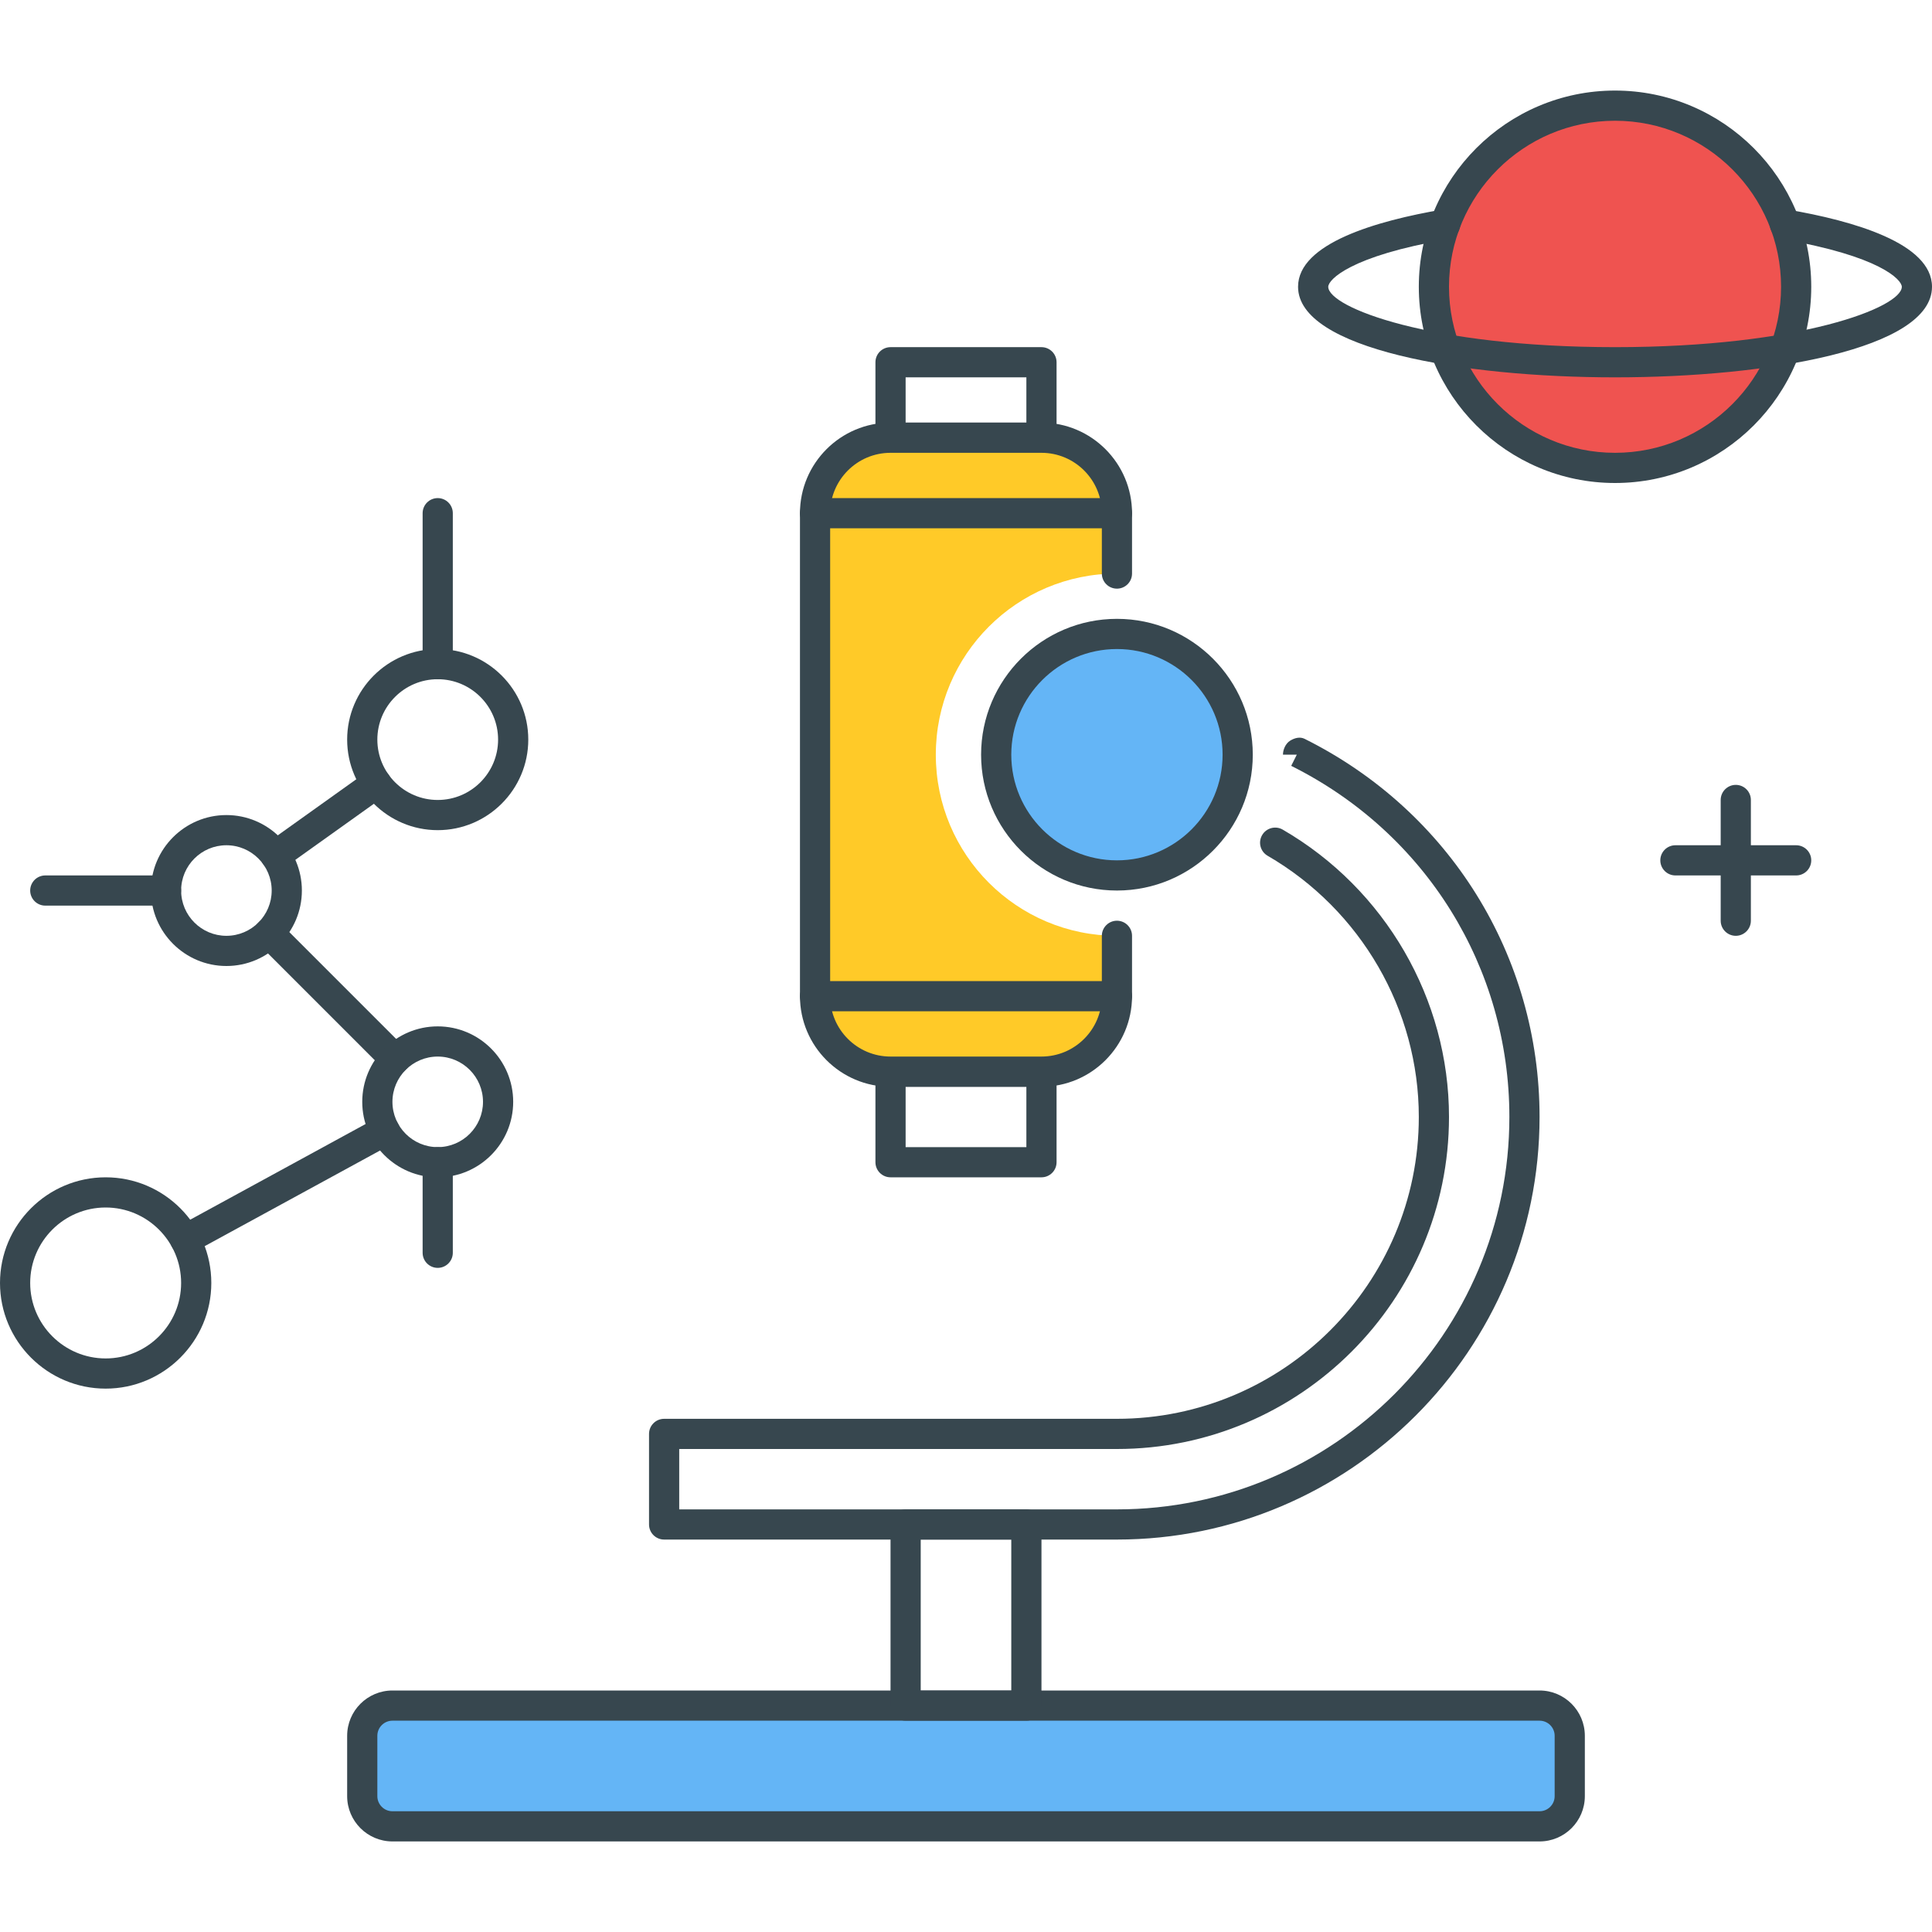 <?xml version="1.0" encoding="utf-8"?>
<!-- Generator: Adobe Illustrator 21.1.0, SVG Export Plug-In . SVG Version: 6.00 Build 0)  -->
<svg version="1.1" id="Icon_Set" xmlns="http://www.w3.org/2000/svg" xmlns:xlink="http://www.w3.org/1999/xlink" x="0px" y="0px"
	 viewBox="0 0 64 64" style="enable-background:new 0 0 64 64;" xml:space="preserve">
<style type="text/css">
	.st0{fill:#37474F;}
	.st1{fill:#EF5350;}
	.st2{fill:#FFCA28;}
	.st3{fill:#64B5F6;}
	.st4{fill:#FFFFFF;}
	.st5{fill:#FF7043;}
</style>
<g id="Science_Research">
	<g>
		<g>
			<g>
				<g>
					<g>
						<path class="st0" d="M34.5,11.5h-5c-0.276,0-0.5,0.224-0.5,0.5v2.5c0,0.276,0.224,0.5,0.5,0.5h5c0.276,0,0.5-0.224,0.5-0.5V12
							C35,11.724,34.776,11.5,34.5,11.5z M34,14h-4v-1.5h4V14z"/>
					</g>
				</g>
			</g>
		</g>
	</g>
	<g>
		<g>
			<g>
				<g>
					<g>
						<path class="st0" d="M34.5,35h-5c-0.276,0-0.5,0.224-0.5,0.5v3c0,0.276,0.224,0.5,0.5,0.5h5c0.276,0,0.5-0.224,0.5-0.5v-3
							C35,35.224,34.776,35,34.5,35z M34,38h-4v-2h4V38z"/>
					</g>
				</g>
			</g>
		</g>
	</g>
	<g>
		<g>
			<path class="st3" d="M51,56.5H13c-0.552,0-1,0.448-1,1v2c0,0.552,0.448,1,1,1h38c0.552,0,1-0.448,1-1v-2
				C52,56.948,51.553,56.5,51,56.5z"/>
		</g>
	</g>
	<g>
		<g>
			<g>
				<g>
					<path class="st0" d="M51,56H13c-0.827,0-1.5,0.673-1.5,1.5v2c0,0.827,0.673,1.5,1.5,1.5h38c0.827,0,1.5-0.673,1.5-1.5v-2
						C52.5,56.673,51.827,56,51,56z M51.5,59.5c0,0.276-0.225,0.5-0.5,0.5H13c-0.276,0-0.5-0.224-0.5-0.5v-2
						c0-0.276,0.224-0.5,0.5-0.5h38c0.275,0,0.5,0.224,0.5,0.5V59.5z"/>
				</g>
			</g>
		</g>
	</g>
	<g>
		<g>
			<circle class="st3" cx="37" cy="25" r="4"/>
		</g>
	</g>
	<g>
		<g>
			<g>
				<g>
					<path class="st0" d="M37,20.5c-2.481,0-4.5,2.019-4.5,4.5s2.019,4.5,4.5,4.5s4.5-2.019,4.5-4.5S39.481,20.5,37,20.5z M37,28.5
						c-1.93,0-3.5-1.57-3.5-3.5s1.57-3.5,3.5-3.5s3.5,1.57,3.5,3.5S38.93,28.5,37,28.5z"/>
				</g>
			</g>
		</g>
	</g>
	<g>
		<g>
			<path class="st2" d="M37,19v-2c0-1.381-1.119-2.5-2.5-2.5h-5C28.12,14.5,27,15.62,27,17v16c0,1.381,1.119,2.5,2.5,2.5h5
				c1.381,0,2.5-1.119,2.5-2.5v-2c-3.314,0-6-2.686-6-6S33.687,19,37,19z"/>
		</g>
	</g>
	<g>
		<g>
			<path class="st0" d="M37,19.5c0.276,0,0.5-0.224,0.5-0.5v-2c0-1.654-1.346-3-3-3h-5c-1.654,0-3,1.346-3,3v16c0,1.654,1.346,3,3,3
				h5c1.654,0,3-1.346,3-3v-2c0-0.276-0.224-0.5-0.5-0.5s-0.5,0.224-0.5,0.5v2c0,1.103-0.897,2-2,2h-5c-1.103,0-2-0.897-2-2V17
				c0-1.103,0.897-2,2-2h5c1.103,0,2,0.897,2,2v2C36.5,19.277,36.724,19.5,37,19.5z"/>
		</g>
	</g>
	<g>
		<g>
			<g>
				<g>
					<g>
						<path class="st0" d="M34,50h-4c-0.276,0-0.5,0.224-0.5,0.5v6c0,0.276,0.224,0.5,0.5,0.5h4c0.276,0,0.5-0.224,0.5-0.5v-6
							C34.5,50.224,34.276,50,34,50z M33.5,56h-3v-5h3V56z"/>
					</g>
				</g>
			</g>
		</g>
	</g>
	<g>
		<g>
			<path class="st0" d="M43.219,24.476c-0.154-0.079-0.336-0.031-0.483,0.061S42.5,24.827,42.5,25h0.458l-0.185,0.37
				C47.23,27.593,50,32.049,50,37c0,7.168-5.832,13-13,13H22.5v-2H37c6.065,0,11-4.935,11-11c0-3.902-2.11-7.548-5.507-9.517
				c-0.237-0.139-0.545-0.058-0.684,0.182c-0.139,0.239-0.057,0.545,0.182,0.683C45.081,30.139,47,33.454,47,37
				c0,5.514-4.486,10-10,10H22c-0.276,0-0.5,0.224-0.5,0.5v3c0,0.276,0.224,0.5,0.5,0.5h15c7.72,0,14-6.28,14-14
				C51,31.668,48.019,26.869,43.219,24.476z"/>
		</g>
	</g>
	<g>
		<g>
			<path class="st0" d="M14.5,38c-0.276,0-0.5,0.224-0.5,0.5v3c0,0.276,0.224,0.5,0.5,0.5s0.5-0.224,0.5-0.5v-3
				C15,38.224,14.777,38,14.5,38z"/>
		</g>
	</g>
	<g>
		<g>
			<path class="st0" d="M12.874,25.663c-0.16-0.224-0.473-0.277-0.697-0.116l-3.34,2.385c-0.225,0.16-0.277,0.473-0.116,0.697
				c0.098,0.137,0.251,0.209,0.407,0.209c0.101,0,0.202-0.03,0.29-0.093l3.34-2.385C12.982,26.2,13.034,25.887,12.874,25.663z"/>
		</g>
	</g>
	<g>
		<g>
			<path class="st0" d="M5.5,29h-4C1.224,29,1,29.224,1,29.5S1.224,30,1.5,30h4C5.777,30,6,29.777,6,29.5S5.777,29,5.5,29z"/>
		</g>
	</g>
	<g>
		<g>
			<path class="st0" d="M13.437,34.73l-4.17-4.17c-0.195-0.195-0.512-0.195-0.707,0s-0.195,0.512,0,0.707l4.17,4.17
				c0.098,0.098,0.226,0.146,0.354,0.146s0.256-0.049,0.354-0.146C13.633,35.242,13.633,34.926,13.437,34.73z"/>
		</g>
	</g>
	<g>
		<g>
			<path class="st0" d="M13.184,37.219c-0.132-0.243-0.438-0.332-0.678-0.2l-6.611,3.606c-0.243,0.132-0.332,0.436-0.2,0.678
				c0.091,0.167,0.262,0.261,0.439,0.261c0.081,0,0.163-0.02,0.239-0.061l6.611-3.606C13.227,37.765,13.316,37.461,13.184,37.219z"
				/>
		</g>
	</g>
	<g>
		<g>
			<g>
				<g>
					<g>
						<path class="st0" d="M7.5,27C6.122,27,5,28.122,5,29.5S6.122,32,7.5,32s2.5-1.122,2.5-2.5S8.879,27,7.5,27z M7.5,31
							C6.673,31,6,30.328,6,29.5S6.673,28,7.5,28S9,28.673,9,29.5S8.328,31,7.5,31z"/>
					</g>
				</g>
			</g>
		</g>
	</g>
	<g>
		<g>
			<g>
				<g>
					<g>
						<path class="st0" d="M14.5,34c-1.378,0-2.5,1.122-2.5,2.5s1.122,2.5,2.5,2.5s2.5-1.122,2.5-2.5S15.879,34,14.5,34z M14.5,38
							c-0.827,0-1.5-0.673-1.5-1.5s0.673-1.5,1.5-1.5s1.5,0.673,1.5,1.5S15.328,38,14.5,38z"/>
					</g>
				</g>
			</g>
		</g>
	</g>
	<g>
		<g>
			<g>
				<g>
					<g>
						<path class="st0" d="M3.5,39c-1.93,0-3.5,1.57-3.5,3.5S1.571,46,3.5,46S7,44.43,7,42.5S5.43,39,3.5,39z M3.5,45
							C2.122,45,1,43.879,1,42.5S2.122,40,3.5,40S6,41.122,6,42.5S4.879,45,3.5,45z"/>
					</g>
				</g>
			</g>
		</g>
	</g>
	<g>
		<g>
			<g>
				<g>
					<g>
						<path class="st0" d="M14.5,21.5c-1.654,0-3,1.346-3,3s1.346,3,3,3s3-1.346,3-3S16.155,21.5,14.5,21.5z M14.5,26.5
							c-1.103,0-2-0.897-2-2s0.897-2,2-2s2,0.897,2,2S15.604,26.5,14.5,26.5z"/>
					</g>
				</g>
			</g>
		</g>
	</g>
	<g>
		<g>
			<path class="st0" d="M14.5,16.5c-0.276,0-0.5,0.224-0.5,0.5v5c0,0.276,0.224,0.5,0.5,0.5S15,22.277,15,22v-5
				C15,16.724,14.777,16.5,14.5,16.5z"/>
		</g>
	</g>
	<g>
		<g>
			<circle class="st1" cx="53.5" cy="9.5" r="6"/>
		</g>
	</g>
	<g>
		<g>
			<g>
				<g>
					<path class="st0" d="M53.5,3C49.916,3,47,5.917,47,9.5s2.916,6.5,6.5,6.5S60,13.084,60,9.5S57.084,3,53.5,3z M53.5,15
						c-3.032,0-5.5-2.467-5.5-5.5S50.468,4,53.5,4S59,6.468,59,9.5S56.532,15,53.5,15z"/>
				</g>
			</g>
		</g>
	</g>
	<g>
		<g>
			<path class="st0" d="M59.211,6.941c-0.268-0.042-0.53,0.136-0.577,0.409c-0.046,0.272,0.137,0.53,0.409,0.577
				C62.273,8.478,63,9.268,63,9.5c0,0.679-3.354,2-9.5,2s-9.5-1.321-9.5-2c0-0.233,0.727-1.022,3.957-1.574
				c0.272-0.046,0.455-0.305,0.409-0.577c-0.047-0.272-0.307-0.452-0.577-0.409C45.604,7.314,43,8.061,43,9.5
				c0,2.061,5.443,3,10.5,3S64,11.562,64,9.5C64,8.06,61.396,7.314,59.211,6.941z"/>
		</g>
	</g>
	<g>
		<g>
			<path class="st0" d="M57.5,26c-0.276,0-0.5,0.224-0.5,0.5v4c0,0.276,0.224,0.5,0.5,0.5s0.5-0.224,0.5-0.5v-4
				C58,26.224,57.776,26,57.5,26z"/>
		</g>
	</g>
	<g>
		<g>
			<path class="st0" d="M59.5,28h-4c-0.276,0-0.5,0.224-0.5,0.5s0.224,0.5,0.5,0.5h4c0.276,0,0.5-0.224,0.5-0.5S59.776,28,59.5,28z"
				/>
		</g>
	</g>
	<g>
		<g>
			<path class="st0" d="M37,16.5H27c-0.276,0-0.5,0.224-0.5,0.5s0.224,0.5,0.5,0.5h10c0.276,0,0.5-0.224,0.5-0.5
				S37.276,16.5,37,16.5z"/>
		</g>
	</g>
	<g>
		<g>
			<path class="st0" d="M37,32.5H27c-0.276,0-0.5,0.224-0.5,0.5s0.224,0.5,0.5,0.5h10c0.276,0,0.5-0.224,0.5-0.5
				S37.276,32.5,37,32.5z"/>
		</g>
	</g>
</g>
</svg>
